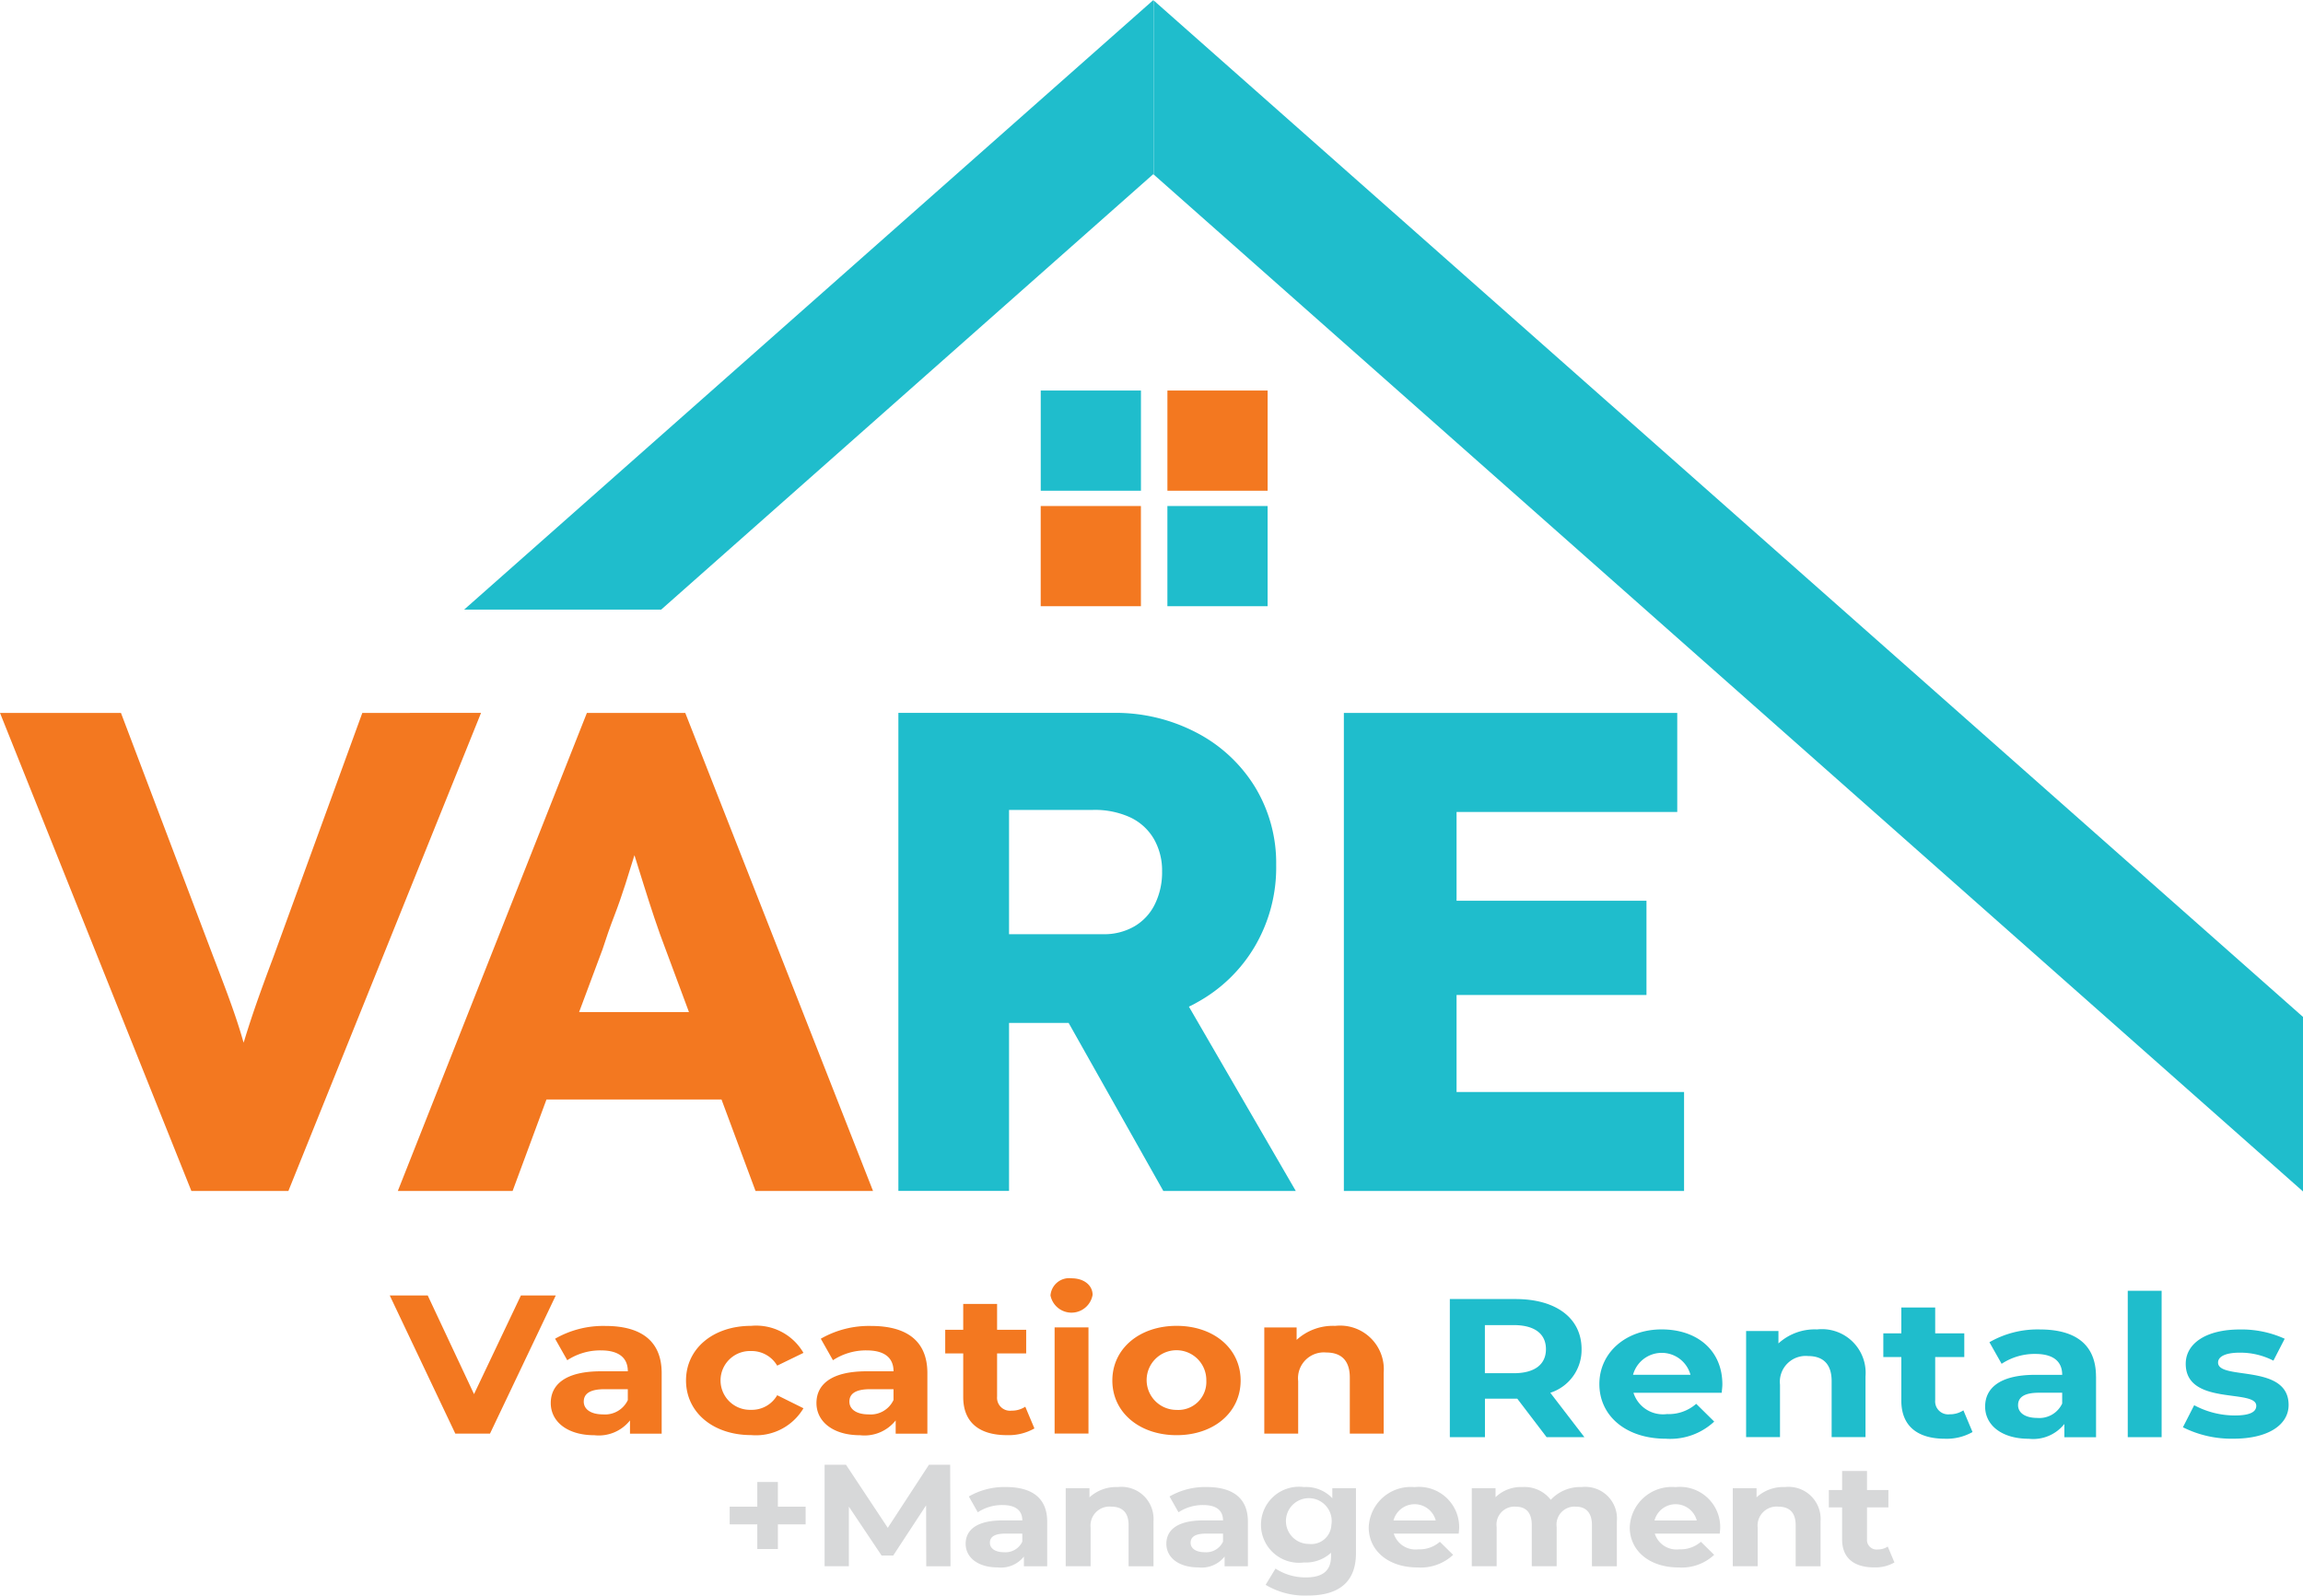 <?xml version="1.0" encoding="utf-8"?>
<svg id="LogoFullSquare" xmlns="http://www.w3.org/2000/svg" width="144.3" height="100" viewBox="0 0 144.3 100">
  <g id="Grupo_2456" data-name="Grupo 2456" transform="translate(24.42 80.117)">
    <path id="Trazado_5230" data-name="Trazado 5230" d="M272.863,719.69l-4.12,8.655h-2.175l-4.107-8.655h2.38l2.9,6.182,2.937-6.182h2.189Z" transform="translate(-262.46 -718.613)" fill="#f37820"/>
    <path id="Trazado_5231" data-name="Trazado 5231" d="M328.071,733.708v3.8h-1.986v-.829a2.493,2.493,0,0,1-2.23.927c-1.713,0-2.734-.865-2.734-2.016s.911-1.991,3.142-1.991h1.687c0-.829-.543-1.31-1.687-1.31a3.773,3.773,0,0,0-2.108.617l-.762-1.348a6.049,6.049,0,0,1,3.156-.8c2.23,0,3.522.939,3.522,2.954Zm-2.122,1.694v-.681h-1.455c-.992,0-1.305.334-1.305.779,0,.482.449.8,1.2.8a1.577,1.577,0,0,0,1.563-.9Z" transform="translate(-311.032 -727.771)" fill="#f37820"/>
    <path id="Trazado_5232" data-name="Trazado 5232" d="M370.41,734.186c0-2,1.7-3.426,4.081-3.426a3.425,3.425,0,0,1,3.278,1.694l-1.646.8a1.854,1.854,0,0,0-1.646-.915,1.843,1.843,0,1,0,0,3.684,1.83,1.83,0,0,0,1.646-.915l1.646.817a3.463,3.463,0,0,1-3.278,1.682c-2.38,0-4.081-1.422-4.081-3.426Z" transform="translate(-351.846 -727.78)" fill="#f37820"/>
    <path id="Trazado_5233" data-name="Trazado 5233" d="M424.881,733.708v3.8h-1.986v-.829a2.493,2.493,0,0,1-2.23.927c-1.713,0-2.734-.865-2.734-2.016s.911-1.991,3.142-1.991h1.687c0-.829-.543-1.31-1.687-1.31a3.773,3.773,0,0,0-2.108.617l-.762-1.348a6.049,6.049,0,0,1,3.156-.8c2.23,0,3.522.939,3.522,2.954Zm-2.122,1.694v-.681H421.3c-.992,0-1.305.334-1.305.779,0,.482.449.8,1.2.8a1.577,1.577,0,0,0,1.563-.9Z" transform="translate(-391.194 -727.771)" fill="#f37820"/>
    <path id="Trazado_5234" data-name="Trazado 5234" d="M470.439,730.574a3.269,3.269,0,0,1-1.727.42c-1.727,0-2.734-.8-2.734-2.387v-2.733H464.85V724.39h1.128v-1.62H468.1v1.62h1.823v1.484H468.1v2.708a.813.813,0,0,0,.911.877,1.518,1.518,0,0,0,.856-.248l.571,1.36Z" transform="translate(-430.045 -721.164)" fill="#f37820"/>
    <path id="Trazado_5235" data-name="Trazado 5235" d="M503.2,714.507a1.173,1.173,0,0,1,1.319-1.077c.789,0,1.319.445,1.319,1.039a1.342,1.342,0,0,1-2.638.038Zm.258,2h2.122v6.652h-2.122Z" transform="translate(-461.799 -713.43)" fill="#f37820"/>
    <path id="Trazado_5236" data-name="Trazado 5236" d="M525.74,734.186c0-2,1.7-3.426,4.026-3.426s4.012,1.422,4.012,3.426-1.687,3.426-4.012,3.426S525.74,736.189,525.74,734.186Zm5.888,0a1.87,1.87,0,1,0-1.862,1.842A1.756,1.756,0,0,0,531.628,734.186Z" transform="translate(-480.463 -727.78)" fill="#f37820"/>
    <path id="Trazado_5237" data-name="Trazado 5237" d="M588.581,733.711v3.809h-2.122v-3.512c0-1.077-.543-1.57-1.482-1.57a1.619,1.619,0,0,0-1.754,1.794v3.288H581.1v-6.652h2.026v.779a3.371,3.371,0,0,1,2.421-.877,2.737,2.737,0,0,1,3.034,2.942Z" transform="translate(-526.303 -727.788)" fill="#f37820"/>
  </g>
  <g id="Grupo_2457" data-name="Grupo 2457" transform="translate(90.841 80.899)">
    <path id="Trazado_5238" data-name="Trazado 5238" d="M654.755,729.655l-1.837-2.411h-2.026v2.411h-2.2V721h4.12c2.544,0,4.134,1.2,4.134,3.14a2.82,2.82,0,0,1-1.959,2.733l2.136,2.782h-2.366Zm-2.067-7.023h-1.8v3.016h1.8c1.347,0,2.026-.569,2.026-1.508S654.035,722.632,652.688,722.632Z" transform="translate(-648.69 -720.481)" fill="#1fbdcc"/>
    <path id="Trazado_5239" data-name="Trazado 5239" d="M710.852,736.031h-5.536a1.941,1.941,0,0,0,2.095,1.336,2.62,2.62,0,0,0,1.837-.643l1.128,1.113a4.036,4.036,0,0,1-3.02,1.075c-2.53,0-4.176-1.446-4.176-3.426s1.673-3.426,3.9-3.426,3.807,1.31,3.807,3.45c0,.148-.028.358-.041.519Zm-5.563-1.125h3.6a1.865,1.865,0,0,0-3.6,0Z" transform="translate(-693.809 -729.639)" fill="#1fbdcc"/>
    <path id="Trazado_5240" data-name="Trazado 5240" d="M764.131,735.012v3.807h-2.122v-3.512c0-1.075-.543-1.57-1.482-1.57a1.619,1.619,0,0,0-1.754,1.794v3.288H756.65v-6.652h2.026v.779a3.371,3.371,0,0,1,2.421-.877,2.737,2.737,0,0,1,3.034,2.942Z" transform="translate(-738.084 -729.647)" fill="#1fbdcc"/>
    <path id="Trazado_5241" data-name="Trazado 5241" d="M812.229,731.884a3.269,3.269,0,0,1-1.727.42c-1.727,0-2.734-.8-2.734-2.387v-2.733H806.64V725.7h1.128v-1.62h2.122v1.62h1.823v1.484H809.89v2.709a.814.814,0,0,0,.911.879,1.519,1.519,0,0,0,.856-.248Z" transform="translate(-779.477 -723.031)" fill="#1fbdcc"/>
    <path id="Trazado_5242" data-name="Trazado 5242" d="M850.681,735.016v3.8h-1.986v-.829a2.493,2.493,0,0,1-2.23.927c-1.713,0-2.734-.865-2.734-2.016s.911-1.991,3.142-1.991h1.687c0-.829-.543-1.31-1.687-1.31a3.76,3.76,0,0,0-2.108.619L844,732.863a6.049,6.049,0,0,1,3.156-.8c2.23,0,3.522.939,3.522,2.954Zm-2.122,1.694v-.681H847.1c-.992,0-1.305.334-1.305.779,0,.482.449.8,1.2.8a1.577,1.577,0,0,0,1.563-.9Z" transform="translate(-810.189 -729.639)" fill="#1fbdcc"/>
    <path id="Trazado_5243" data-name="Trazado 5243" d="M895.7,717.98h2.122v9.175H895.7Z" transform="translate(-853.221 -717.98)" fill="#1fbdcc"/>
    <path id="Trazado_5244" data-name="Trazado 5244" d="M915.782,738.211l.707-1.384a5.388,5.388,0,0,0,2.544.643c.979,0,1.346-.236,1.346-.605,0-1.089-4.42.024-4.42-2.633,0-1.261,1.252-2.151,3.386-2.151a6.507,6.507,0,0,1,2.815.581l-.707,1.372a4.53,4.53,0,0,0-2.108-.5c-.953,0-1.36.272-1.36.619,0,1.137,4.42.038,4.42,2.659,0,1.236-1.264,2.114-3.455,2.114a6.789,6.789,0,0,1-3.169-.717Z" transform="translate(-869.848 -729.655)" fill="#1fbdcc"/>
  </g>
  <g id="Grupo_2458" data-name="Grupo 2458" transform="translate(45.72 91.802)">
    <path id="Trazado_5245" data-name="Trazado 5245" d="M391.08,790.325h-1.74v1.546h-1.29v-1.546h-1.73v-1.109h1.73V787.67h1.29v1.546h1.74Z" transform="translate(-386.32 -786.588)" fill="#d7d8d9"/>
    <path id="Trazado_5246" data-name="Trazado 5246" d="M427.27,787.743l-.01-3.818-2.06,3.145h-.729l-2.05-3.063v3.735H420.9V781.38h1.34l2.619,3.954,2.58-3.954h1.329l.021,6.363h-1.52Z" transform="translate(-414.953 -781.38)" fill="#d7d8d9"/>
    <path id="Trazado_5247" data-name="Trazado 5247" d="M477.409,791.684v2.791h-1.46v-.609a1.834,1.834,0,0,1-1.641.681c-1.259,0-2.009-.636-2.009-1.482s.669-1.464,2.31-1.464h1.24c0-.609-.4-.963-1.24-.963a2.763,2.763,0,0,0-1.549.454l-.561-.991a4.446,4.446,0,0,1,2.32-.592c1.639,0,2.59.691,2.59,2.172Zm-1.56,1.245v-.5h-1.07c-.729,0-.96.246-.96.573,0,.354.33.592.88.592a1.162,1.162,0,0,0,1.151-.664Z" transform="translate(-457.514 -788.112)" fill="#d7d8d9"/>
    <path id="Trazado_5248" data-name="Trazado 5248" d="M514.25,791.683v2.8h-1.56V791.9c0-.791-.4-1.154-1.09-1.154a1.19,1.19,0,0,0-1.29,1.317v2.418h-1.56v-4.891h1.489v.573a2.48,2.48,0,0,1,1.78-.645,2.011,2.011,0,0,1,2.229,2.163Z" transform="translate(-487.695 -788.12)" fill="#d7d8d9"/>
    <path id="Trazado_5249" data-name="Trazado 5249" d="M550.539,791.684v2.791h-1.46v-.609a1.834,1.834,0,0,1-1.641.681c-1.261,0-2.009-.636-2.009-1.482s.669-1.464,2.31-1.464h1.24c0-.609-.4-.963-1.24-.963a2.763,2.763,0,0,0-1.549.454l-.561-.991a4.446,4.446,0,0,1,2.32-.592c1.639,0,2.59.691,2.59,2.172Zm-1.56,1.245v-.5h-1.07c-.729,0-.96.246-.96.573,0,.354.33.592.88.592a1.162,1.162,0,0,0,1.151-.664Z" transform="translate(-518.068 -788.112)" fill="#d7d8d9"/>
    <path id="Trazado_5250" data-name="Trazado 5250" d="M585.859,789.584v4.072c0,1.818-1.08,2.654-3.02,2.654a4.759,4.759,0,0,1-2.64-.672l.619-1.018a3.431,3.431,0,0,0,1.9.554c1.1,0,1.58-.454,1.58-1.336v-.21a2.331,2.331,0,0,1-1.7.609,2.383,2.383,0,1,1,0-4.726,2.261,2.261,0,0,1,1.78.7v-.628h1.479Zm-1.539,2.291a1.434,1.434,0,1,0-1.41,1.2A1.259,1.259,0,0,0,584.319,791.875Z" transform="translate(-546.618 -788.112)" fill="#d7d8d9"/>
    <path id="Trazado_5251" data-name="Trazado 5251" d="M624.789,792.447H620.72a1.427,1.427,0,0,0,1.539.982,1.928,1.928,0,0,0,1.35-.473l.831.819a2.972,2.972,0,0,1-2.22.791c-1.859,0-3.07-1.063-3.07-2.518a2.636,2.636,0,0,1,2.868-2.518,2.523,2.523,0,0,1,2.8,2.537c0,.108-.021.263-.029.382Zm-4.089-.827h2.65a1.37,1.37,0,0,0-2.648,0Z" transform="translate(-579.11 -788.128)" fill="#d7d8d9"/>
    <path id="Trazado_5252" data-name="Trazado 5252" d="M665.789,791.683v2.8h-1.56V791.9c0-.791-.39-1.154-1.02-1.154a1.126,1.126,0,0,0-1.19,1.281v2.454h-1.56V791.9c0-.791-.37-1.154-1.02-1.154a1.124,1.124,0,0,0-1.18,1.281v2.454H656.7v-4.891h1.489v.564a2.291,2.291,0,0,1,1.69-.636,2.077,2.077,0,0,1,1.77.8,2.522,2.522,0,0,1,1.94-.8,1.985,1.985,0,0,1,2.2,2.163Z" transform="translate(-610.202 -788.12)" fill="#d7d8d9"/>
    <path id="Trazado_5253" data-name="Trazado 5253" d="M719.889,792.447H715.82a1.427,1.427,0,0,0,1.539.982,1.928,1.928,0,0,0,1.35-.473l.831.819a2.972,2.972,0,0,1-2.22.791c-1.859,0-3.07-1.063-3.07-2.518a2.636,2.636,0,0,1,2.869-2.518,2.523,2.523,0,0,1,2.8,2.537c0,.108-.021.263-.029.382Zm-4.089-.827h2.65a1.37,1.37,0,0,0-2.648,0Z" transform="translate(-657.855 -788.128)" fill="#d7d8d9"/>
    <path id="Trazado_5254" data-name="Trazado 5254" d="M757.3,791.683v2.8h-1.56V791.9c0-.791-.4-1.154-1.09-1.154a1.19,1.19,0,0,0-1.29,1.317v2.418H751.8v-4.891h1.489v.573a2.48,2.48,0,0,1,1.78-.645,2.011,2.011,0,0,1,2.229,2.163Z" transform="translate(-688.948 -788.12)" fill="#d7d8d9"/>
    <path id="Trazado_5255" data-name="Trazado 5255" d="M790.91,789.4a2.391,2.391,0,0,1-1.269.31c-1.269,0-2.01-.592-2.01-1.754V785.95H786.8v-1.09h.831v-1.19h1.56v1.19h1.34v1.09h-1.34v1.991a.6.6,0,0,0,.671.645,1.119,1.119,0,0,0,.629-.182Z" transform="translate(-717.929 -783.276)" fill="#d7d8d9"/>
  </g>
  <g id="original">
    <path id="Trazado_5256" data-name="Trazado 5256" d="M150.6,507.38l-12.071,29.963h-6.077L120.46,507.38h7.579l5.787,15.28q.513,1.331.877,2.313c.242.659.459,1.271.643,1.838.136.414.261.825.377,1.243a.4.4,0,0,1,.033-.107c.229-.752.487-1.543.77-2.354s.641-1.792,1.071-2.934l5.565-15.28H150.6Z" transform="translate(-120.46 -462.698)" fill="#f37820"/>
    <path id="Trazado_5257" data-name="Trazado 5257" d="M283.407,507.38h-6.16L265.4,537.343h7.192l2.122-5.734h10.968l2.132,5.734h7.362L283.411,507.38Zm-6.647,18.748,1.469-3.936c.229-.712.469-1.407.729-2.077s.488-1.341.705-2.012q.281-.893.564-1.807c.187.6.377,1.193.564,1.807q.341,1.094.683,2.119t.688,1.926l1.481,3.981Z" transform="translate(-240.474 -462.698)" fill="#f37820"/>
    <path id="Trazado_5258" data-name="Trazado 5258" d="M465.985,525.75c.172-.079.339-.165.5-.26a9.492,9.492,0,0,0,3.639-3.531,9.761,9.761,0,0,0,1.328-5.078,9.186,9.186,0,0,0-1.328-4.9,9.356,9.356,0,0,0-3.658-3.4,10.915,10.915,0,0,0-5.2-1.242H447.78V537.3h6.934V526.773h3.735l5.933,10.532h8.3l-6.7-11.557Zm-11.271-12.329h5.266a5.3,5.3,0,0,1,2.335.471,3.376,3.376,0,0,1,1.474,1.348,3.966,3.966,0,0,1,.514,2.033,4.513,4.513,0,0,1-.449,2.053,3.255,3.255,0,0,1-1.283,1.391,3.76,3.76,0,0,1-1.95.494h-5.907V513.42Z" transform="translate(-391.49 -462.66)" fill="#1fbdcc"/>
    <path id="Trazado_5259" data-name="Trazado 5259" d="M631.406,531.14v6.2H610.09V507.38h20.889v6.208H617.151v5.562h11.9v5.909h-11.9v6.081Z" transform="translate(-525.887 -462.698)" fill="#1fbdcc"/>
    <rect id="Rectángulo_1159" data-name="Rectángulo 1159" width="6.279" height="6.279" transform="translate(65.21 24.477)" fill="#1fbdcc"/>
    <rect id="Rectángulo_1160" data-name="Rectángulo 1160" width="6.279" height="6.279" transform="translate(73.147 24.477)" fill="#f37820"/>
    <rect id="Rectángulo_1161" data-name="Rectángulo 1161" width="6.279" height="6.279" transform="translate(79.425 37.994) rotate(180)" fill="#1fbdcc"/>
    <rect id="Rectángulo_1162" data-name="Rectángulo 1162" width="6.279" height="6.279" transform="translate(71.487 37.994) rotate(180)" fill="#f37820"/>
    <path id="Trazado_5260" data-name="Trazado 5260" d="M540.76,247.68v10.91l72.02,63.743V311.394Z" transform="translate(-468.48 -247.659)" fill="#1fbdcc"/>
    <path id="Trazado_5261" data-name="Trazado 5261" d="M332.757,247.56,289.57,285.767h12.346l30.841-27.3" transform="translate(-260.488 -247.56)" fill="#1fbdcc"/>
  </g>
</svg>
